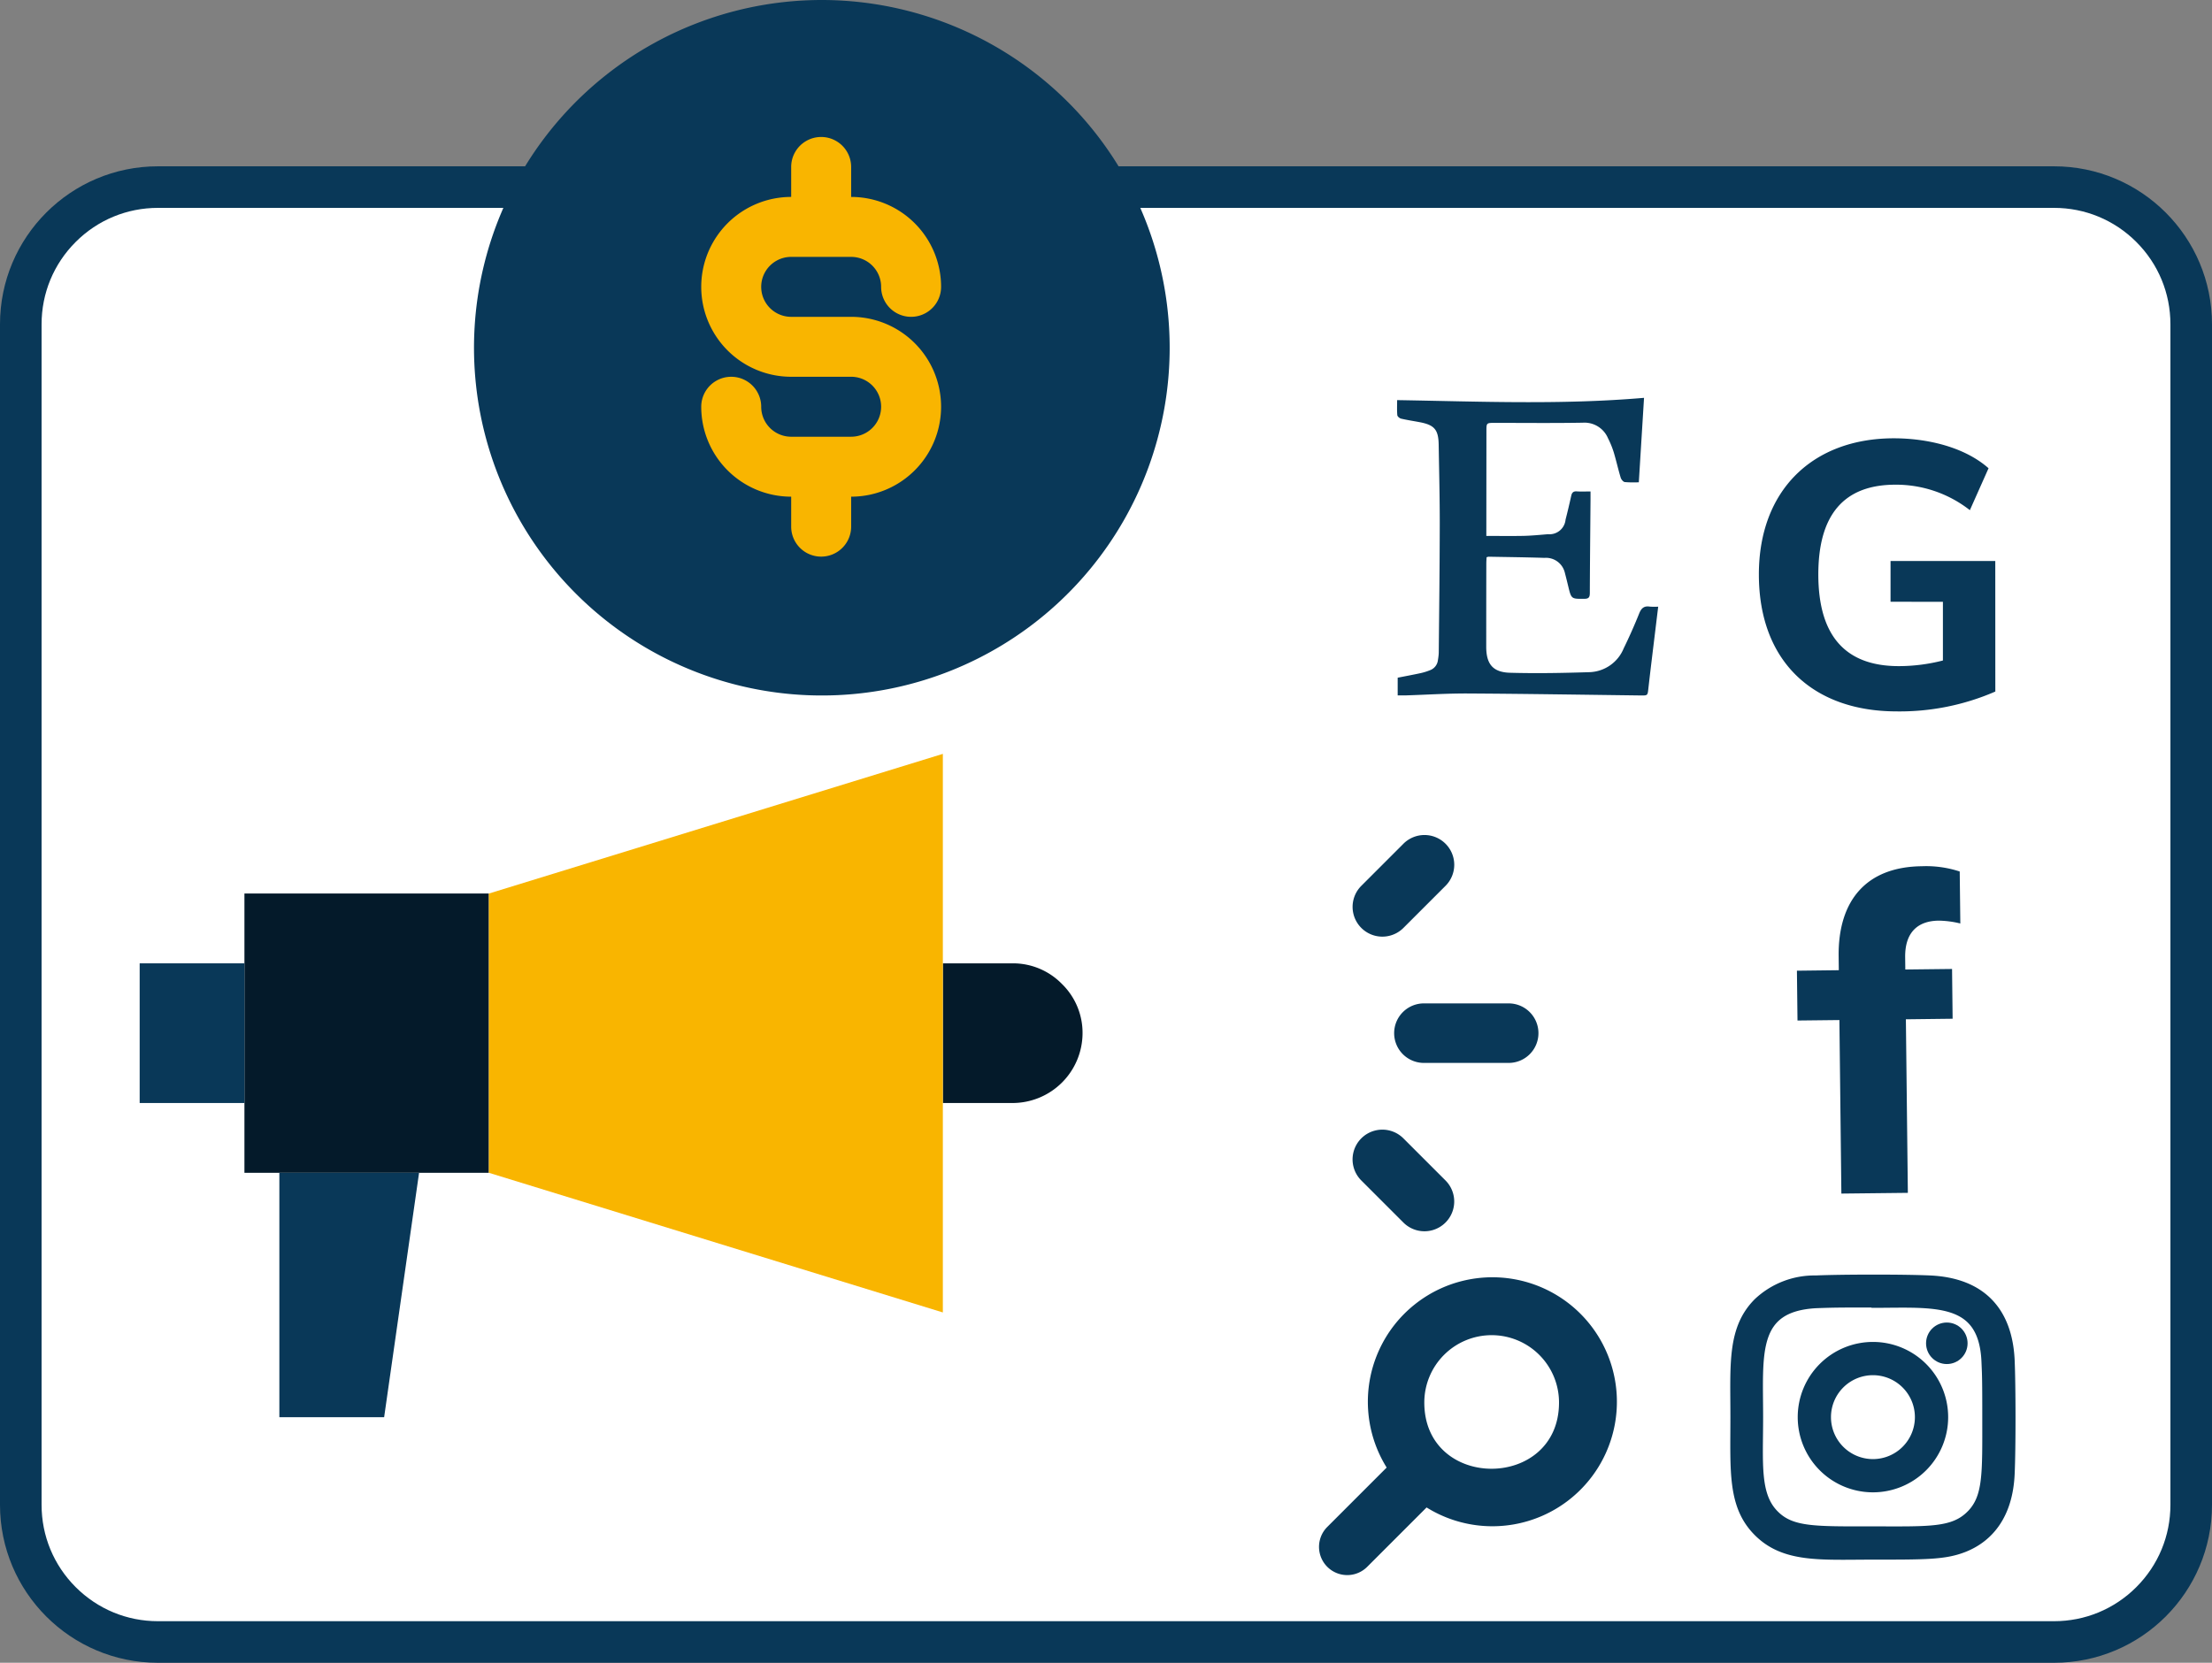 <svg xmlns="http://www.w3.org/2000/svg" width="266" height="200.004" viewBox="0 0 266 200.004"><rect x="0" y="0" width="266" height="200.004" fill="#808080" stroke="none"/><defs><style>.a{fill:#fff;}.b,.e{fill:#093858;}.c{fill:#041a2a;}.d{fill:#f9b500;}.e{stroke:#093858;}.f,.g{stroke:none;}.g{fill:#093858;}</style></defs><g class="a" transform="translate(0 20.004)"><path class="f" d="M 247 177.5 L 19 177.5 C 14.593 177.5 10.449 175.784 7.333 172.667 C 4.216 169.551 2.5 165.407 2.5 161 L 2.5 19 C 2.5 14.593 4.216 10.449 7.333 7.333 C 10.449 4.216 14.593 2.5 19 2.5 L 78.702 2.5 L 247 2.5 C 251.407 2.5 255.551 4.216 258.667 7.333 C 261.784 10.449 263.5 14.593 263.5 19 L 263.5 161 C 263.5 165.407 261.784 169.551 258.667 172.667 C 255.551 175.784 251.407 177.5 247 177.5 Z"></path><path class="g" d="M 19 5 C 15.26 5 11.745 6.456 9.1 9.1 C 6.456 11.745 5 15.26 5 19 L 5 161 C 5 164.74 6.456 168.255 9.1 170.9 C 11.745 173.544 15.26 175 19 175 L 247 175 C 250.74 175 254.255 173.544 256.9 170.9 C 259.544 168.255 261 164.74 261 161 L 261 19 C 261 15.26 259.544 11.745 256.9 9.1 C 254.255 6.456 250.74 5 247 5 L 78.702 5 L 19 5 M 19 0 L 78.702 0 L 247 0 C 257.493 0 266 8.507 266 19 L 266 161 C 266 171.493 257.493 180 247 180 L 19 180 C 8.507 180 0 171.493 0 161 L 0 19 C 0 8.507 8.507 0 19 0 Z"></path></g><path class="b" d="M41.826,0A41.913,41.913,0,0,1,75.009,16.36,41.828,41.828,0,1,1,41.826,0Z" transform="translate(57)"></path><path class="b" d="M7.1,35.332l9.591-18.543,4.994,2.579,2.751-5.317-4.993-2.583.681-1.32c1.361-2.622,3.359-3.155,5.623-1.984a11.547,11.547,0,0,1,2.135,1.523l2.872-5.555a12.923,12.923,0,0,0-3.73-2.7C21.1-1.639,16.2.341,13.118,6.288l-.776,1.5L7.866,5.477,5.114,10.8l4.476,2.316L0,31.657Z" transform="translate(206.569 115.617) rotate(-28)"></path><path class="b" d="M24.286,7.319,15.38,16.224l3.466,3.467L23.3,15.238l4.994,4.994a21.451,21.451,0,0,1-3.275,4.233Q18.18,31.3,10.383,23.51,2.749,15.875,9.3,9.32A14.39,14.39,0,0,1,17.8,5.154L15.823,0C11.9.243,8,2.731,5.229,5.5c-6.893,6.893-7.082,15.887.1,23.065,7.443,7.443,16.3,6.986,23.352-.062a28.8,28.8,0,0,0,6.71-10.087Z" transform="translate(227.941 45.134) rotate(45)"></path><g transform="translate(-900.827 -787.13)"><path class="c" d="M0,0H29.395V33.594H0Z" transform="translate(930.221 894.605)"></path><path class="b" d="M16.8,0,12.6,29.395H0V0Z" transform="translate(934.421 928.2)"></path><path class="c" d="M14.32,2.478A8.21,8.21,0,0,1,16.8,8.4a8.424,8.424,0,0,1-8.4,8.4H0V0H8.4A8.21,8.21,0,0,1,14.32,2.478Z" transform="translate(1014.207 903.004)"></path><path class="d" d="M54.591,0V67.188L0,50.391V16.8Z" transform="translate(959.617 877.808)"></path><path class="b" d="M0,0H12.6V16.8H0Z" transform="translate(917.623 903.004)"></path><g transform="translate(565.321 -439.546) rotate(45)"><path class="b" d="M335.444,0a3.578,3.578,0,0,0-3.58,3.58v7.16a3.58,3.58,0,0,0,7.16,0V3.58A3.578,3.578,0,0,0,335.444,0Z" transform="translate(963.864 579)"></path><path class="b" d="M432.6,120h-7.16a3.58,3.58,0,1,0,0,7.16h7.16a3.58,3.58,0,1,0,0-7.16Z" transform="translate(895.345 487.641)"></path><path class="b" d="M405.135,31.049a3.579,3.579,0,0,0-5.062,0l-7.16,7.16a3.58,3.58,0,1,0,5.062,5.062l7.16-7.16A3.579,3.579,0,0,0,405.135,31.049Z" transform="translate(918.185 556.16)"></path></g></g><path class="d" d="M63.027,44.054H55.816a3.605,3.605,0,0,1-3.605-3.605,3.605,3.605,0,0,0-7.211,0A10.816,10.816,0,0,0,55.816,51.265V54.87a3.605,3.605,0,1,0,7.211,0V51.265a10.816,10.816,0,1,0,0-21.632H55.816a3.605,3.605,0,0,1,0-7.211h7.211a3.605,3.605,0,0,1,3.605,3.605,3.605,3.605,0,0,0,7.211,0A10.816,10.816,0,0,0,63.027,15.211V11.605a3.605,3.605,0,0,0-7.211,0v3.605a10.816,10.816,0,0,0,0,21.632h7.211a3.605,3.605,0,0,1,0,7.211Z" transform="translate(39.326 8.477)"></path><path class="b" d="M19.281,49.558a14.974,14.974,0,1,0-4.8-4.8L7.341,51.9a3.393,3.393,0,0,0,4.8,4.8Zm7.826-20.723a8.1,8.1,0,0,1,8.1,8.1c0,10.6-16.2,10.648-16.2,0A8.1,8.1,0,0,1,27.107,28.835Z" transform="translate(152.27 131.764)"></path><path class="b" d="M16.721,16.613c0-.274,0-.492,0-.71q.006-5.986.011-11.972c0-.885.028-.915.931-.916,3.552,0,7.105.041,10.657-.021a3.069,3.069,0,0,1,3.033,1.871,10.785,10.785,0,0,1,.693,1.7c.3,1,.528,2.031.831,3.035.066.216.3.51.493.536a12.837,12.837,0,0,0,1.688.025c.211-3.428.42-6.8.627-10.158C25.746.859,15.9.441,5.995.277c0,.637-.032,1.227.021,1.811.014.156.269.374.448.417.743.173,1.5.286,2.252.429,1.766.337,2.246.9,2.275,2.712.052,3.2.134,6.4.129,9.6C11.113,20.4,11.049,25.547,11,30.7a7.049,7.049,0,0,1-.1.846,1.463,1.463,0,0,1-.968,1.226,6.986,6.986,0,0,1-1.123.347c-.93.2-1.866.374-2.748.547v2.126c.389,0,.717.009,1.044,0,2.475-.078,4.95-.241,7.424-.227,6.9.039,13.808.15,20.713.237.9.011.87.016.969-.866.266-2.37.564-4.738.849-7.105.106-.877.213-1.752.329-2.709a7.373,7.373,0,0,1-1.02-.008c-.68-.1-1.009.188-1.262.816-.572,1.419-1.19,2.823-1.865,4.2A4.605,4.605,0,0,1,29.161,33c-3.2.1-6.4.163-9.595.072-2.078-.059-2.858-1.063-2.857-3.134q0-5,.01-10c0-.256.022-.512.033-.759a1.169,1.169,0,0,1,.242-.065c2.234.042,4.47.065,6.7.139a2.333,2.333,0,0,1,2.464,1.769c.145.549.28,1.1.413,1.653.372,1.537.371,1.516,1.944,1.5.535,0,.65-.2.652-.7.013-3.745.054-7.49.084-11.235,0-.313,0-.627,0-.975-.6,0-1.126.028-1.648-.009-.415-.03-.586.145-.671.523-.214.959-.436,1.917-.683,2.868a1.94,1.94,0,0,1-2.11,1.759c-.96.079-1.92.174-2.882.2C19.777,16.637,18.291,16.613,16.721,16.613Z" transform="translate(162.015 47.85)"></path><g transform="translate(208.57 153.812)"><path class="e" d="M14.391,5.838a8.545,8.545,0,1,0,8.545,8.545,8.544,8.544,0,0,0-8.545-8.545Zm0,14.092a5.546,5.546,0,1,1,5.546-5.546A5.545,5.545,0,0,1,14.391,19.93Z" transform="translate(2.266 2.263)"></path><path class="e" d="M23.518.105C20.454-.038,12.865-.031,9.8.105A9.952,9.952,0,0,0,2.81,2.8C-.393,6,.017,10.317.017,16.646c0,6.478-.361,10.693,2.793,13.847,3.215,3.214,7.593,2.793,13.847,2.793,6.416,0,8.631,0,10.9-.874,3.085-1.2,5.413-3.955,5.641-8.907.144-3.065.136-10.653,0-13.72-.275-5.846-3.412-9.392-9.68-9.68Zm4.85,28.269c-2.1,2.1-5.012,1.912-11.751,1.912-6.938,0-9.72.1-11.751-1.933-2.338-2.327-1.915-6.064-1.915-11.73,0-7.667-.787-13.188,6.908-13.582,1.768-.062,2.288-.083,6.738-.083L16.66,3c7.395,0,13.2-.774,13.545,6.919.079,1.755.1,2.283.1,6.726,0,6.858.129,9.657-1.934,11.73Z" transform="translate(0 0)"></path><circle class="e" cx="1.997" cy="1.997" r="1.997" transform="translate(23.544 5.767)"></circle></g></svg>